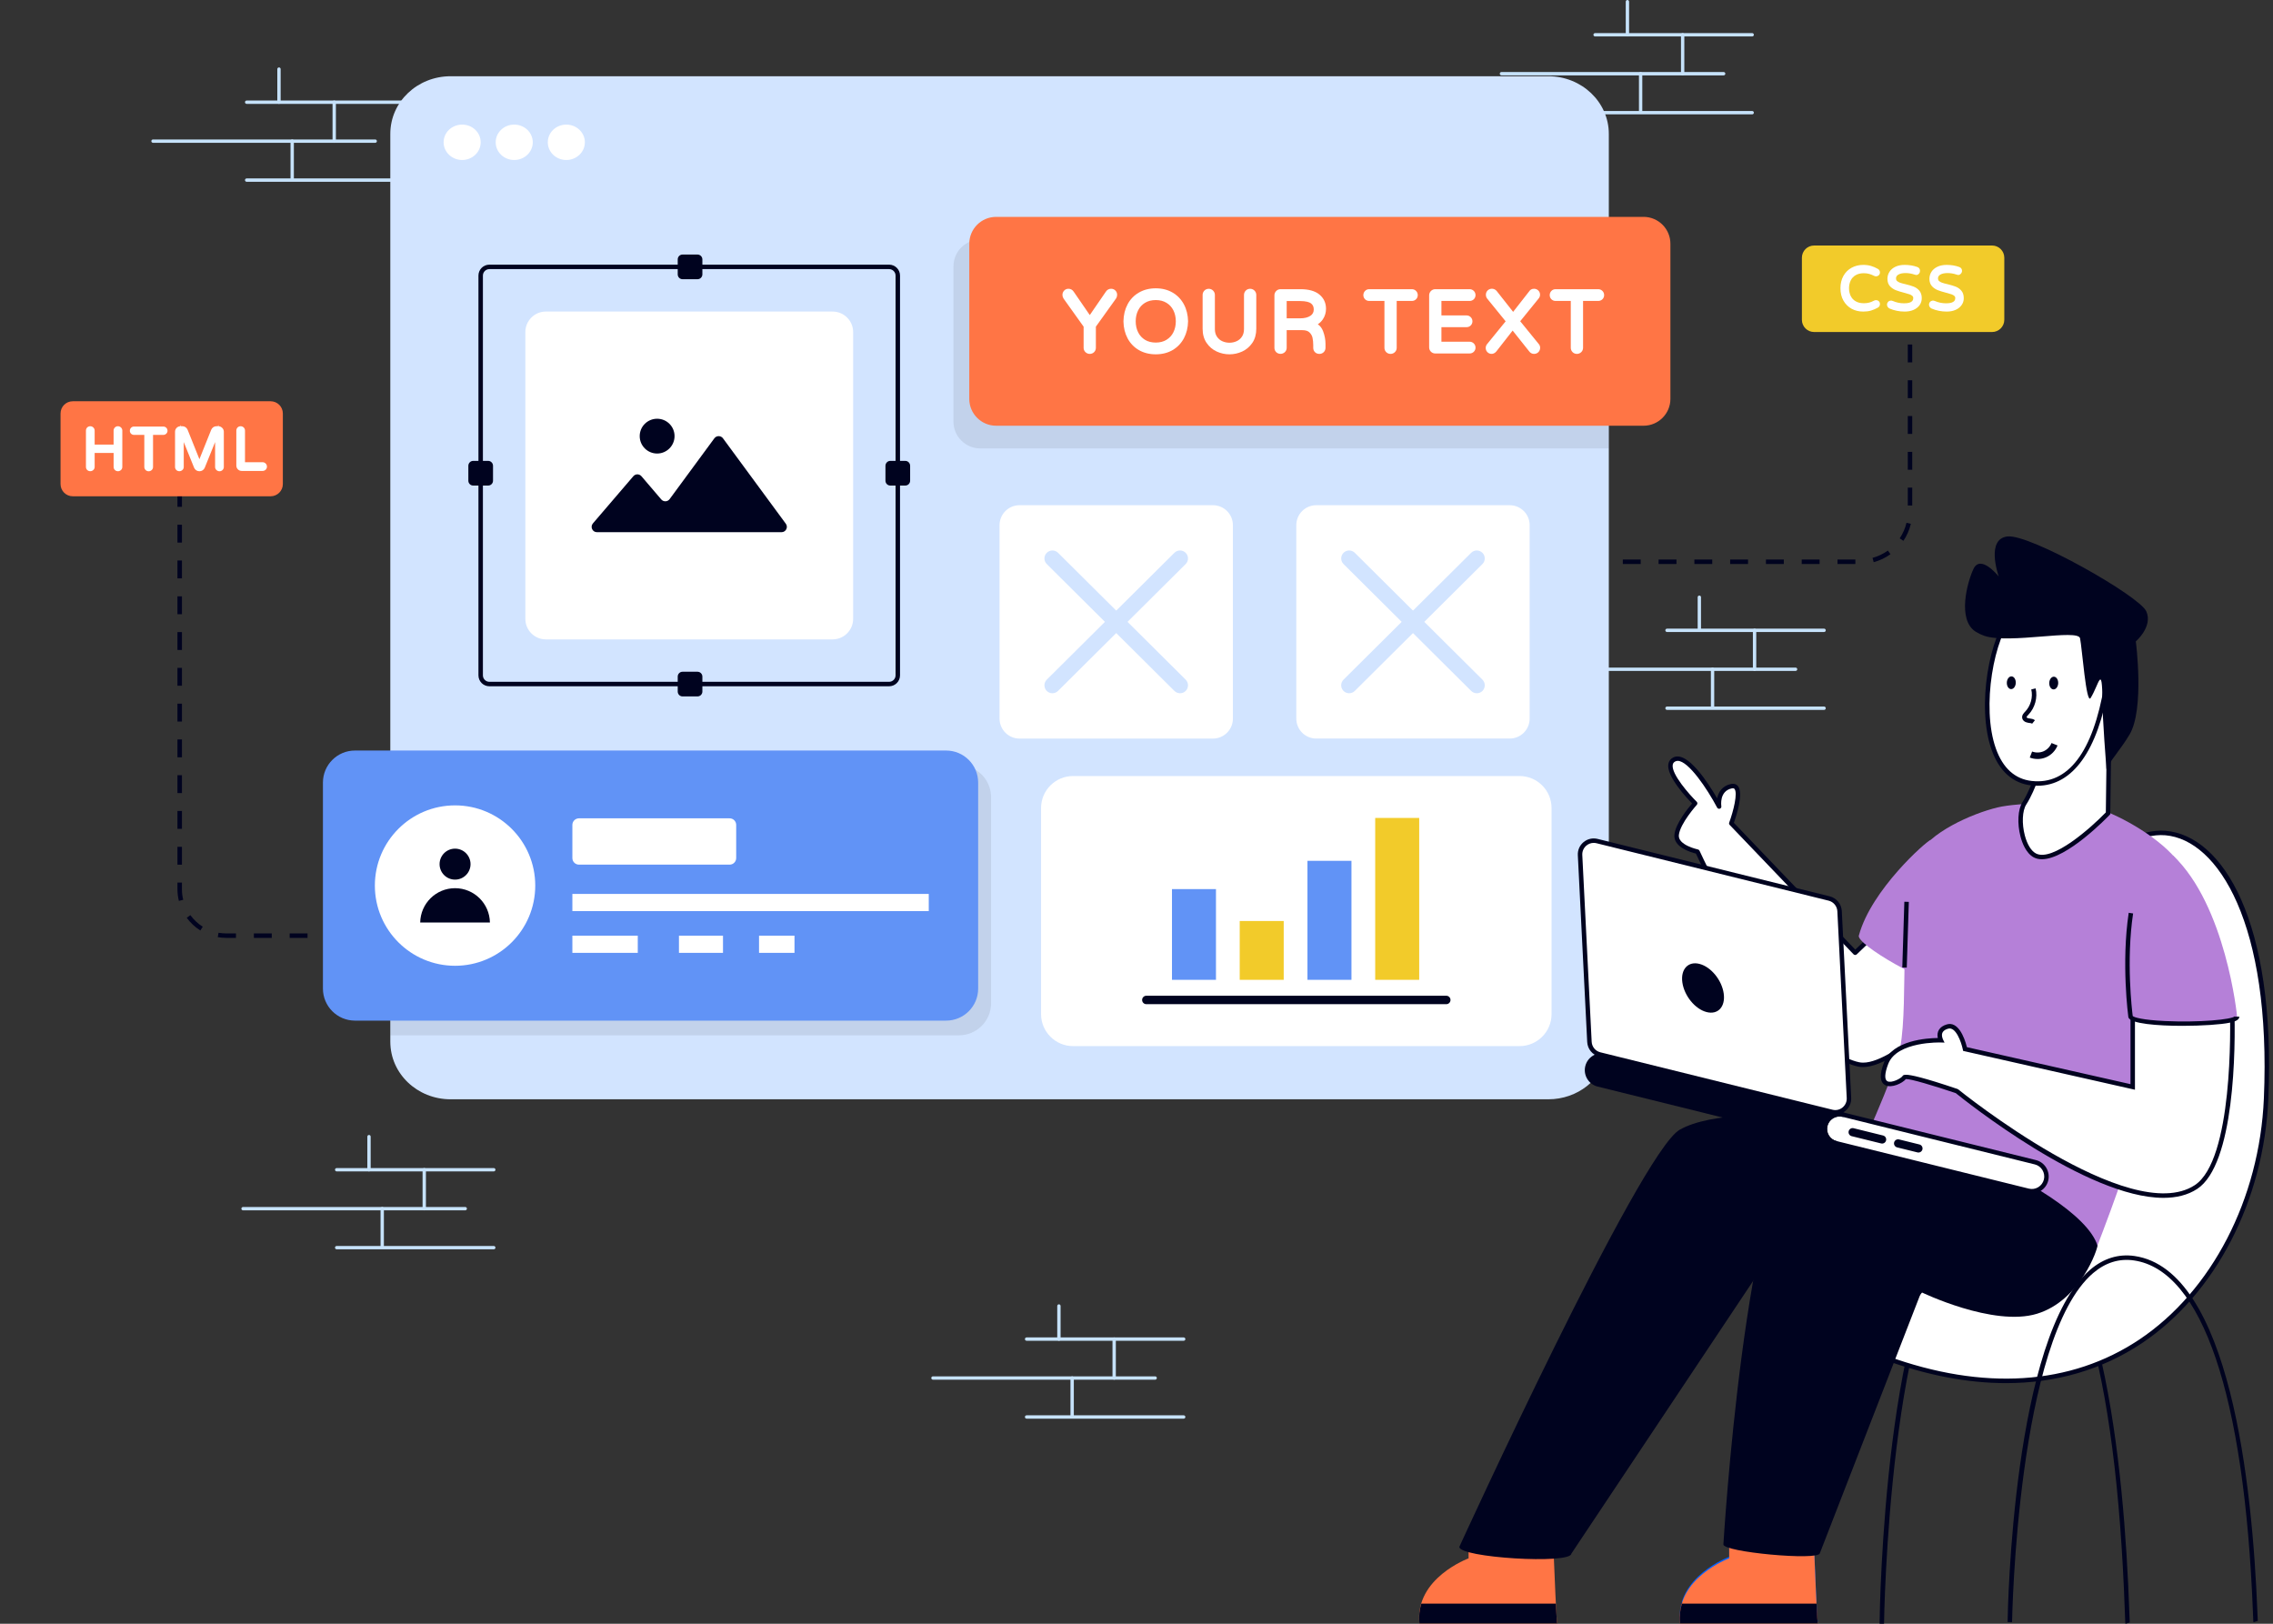 <svg width="112" height="80" viewBox="0 0 112 80" fill="none" xmlns="http://www.w3.org/2000/svg">
<rect x="0" y="0" width="112" height="80" fill="#333333" stroke="none"/>
<g clip-path="url(#clip0_2439_6258)">
<path d="M19.894 5.118H12.154C12.108 5.118 12.071 5.081 12.071 5.036C12.071 4.99 12.108 4.953 12.154 4.953H19.894C19.94 4.953 19.977 4.99 19.977 5.036C19.977 5.081 19.94 5.118 19.894 5.118Z" fill="#C6E2FA"/>
<path d="M19.894 8.956H12.154C12.108 8.956 12.071 8.919 12.071 8.874C12.071 8.828 12.108 8.791 12.154 8.791H19.894C19.94 8.791 19.977 8.828 19.977 8.874C19.977 8.919 19.94 8.956 19.894 8.956Z" fill="#C6E2FA"/>
<path d="M18.488 7.036H7.539C7.494 7.036 7.457 6.999 7.457 6.954C7.457 6.908 7.494 6.871 7.539 6.871H18.488C18.534 6.871 18.571 6.908 18.571 6.954C18.571 6.999 18.534 7.036 18.488 7.036Z" fill="#C6E2FA"/>
<path d="M13.747 5.118C13.701 5.118 13.664 5.081 13.664 5.036V3.405C13.664 3.359 13.701 3.322 13.747 3.322C13.792 3.322 13.829 3.359 13.829 3.405V5.036C13.829 5.081 13.792 5.118 13.747 5.118Z" fill="#C6E2FA"/>
<path d="M16.468 7.037C16.422 7.037 16.386 7 16.386 6.954V5.036C16.386 4.99 16.422 4.953 16.468 4.953C16.514 4.953 16.551 4.99 16.551 5.036V6.954C16.551 7 16.514 7.037 16.468 7.037Z" fill="#C6E2FA"/>
<path d="M14.398 8.891C14.352 8.891 14.315 8.854 14.315 8.808V6.954C14.315 6.908 14.352 6.871 14.398 6.871C14.444 6.871 14.48 6.908 14.48 6.954V8.808C14.48 8.854 14.444 8.891 14.398 8.891Z" fill="#C6E2FA"/>
<path d="M86.337 1.796H78.597C78.551 1.796 78.514 1.759 78.514 1.714C78.514 1.668 78.551 1.631 78.597 1.631H86.337C86.383 1.631 86.42 1.668 86.42 1.714C86.42 1.759 86.383 1.796 86.337 1.796Z" fill="#C6E2FA"/>
<path d="M86.337 5.634H78.597C78.551 5.634 78.514 5.597 78.514 5.551C78.514 5.506 78.551 5.469 78.597 5.469H86.337C86.383 5.469 86.42 5.506 86.42 5.551C86.42 5.597 86.383 5.634 86.337 5.634Z" fill="#C6E2FA"/>
<path d="M84.931 3.714H73.982C73.937 3.714 73.9 3.677 73.9 3.631C73.9 3.586 73.937 3.549 73.982 3.549H84.931C84.977 3.549 85.014 3.586 85.014 3.631C85.014 3.677 84.977 3.714 84.931 3.714Z" fill="#C6E2FA"/>
<path d="M80.19 1.796C80.144 1.796 80.107 1.759 80.107 1.714V0.083C80.107 0.037 80.144 0 80.19 0C80.235 0 80.272 0.037 80.272 0.083V1.714C80.272 1.759 80.235 1.796 80.19 1.796Z" fill="#C6E2FA"/>
<path d="M82.911 3.715C82.866 3.715 82.829 3.678 82.829 3.632V1.714C82.829 1.668 82.866 1.631 82.911 1.631C82.957 1.631 82.994 1.668 82.994 1.714V3.632C82.994 3.678 82.957 3.715 82.911 3.715Z" fill="#C6E2FA"/>
<path d="M80.841 5.569C80.795 5.569 80.758 5.532 80.758 5.486V3.631C80.758 3.586 80.795 3.549 80.841 3.549C80.886 3.549 80.923 3.586 80.923 3.631V5.486C80.923 5.532 80.886 5.569 80.841 5.569Z" fill="#C6E2FA"/>
<path d="M89.881 31.138H82.141C82.095 31.138 82.058 31.101 82.058 31.055C82.058 31.01 82.095 30.973 82.141 30.973H89.881C89.927 30.973 89.963 31.01 89.963 31.055C89.963 31.101 89.927 31.138 89.881 31.138Z" fill="#C6E2FA"/>
<path d="M89.881 34.976H82.141C82.095 34.976 82.058 34.939 82.058 34.893C82.058 34.847 82.095 34.81 82.141 34.81H89.881C89.927 34.81 89.963 34.847 89.963 34.893C89.963 34.939 89.927 34.976 89.881 34.976Z" fill="#C6E2FA"/>
<path d="M88.475 33.056H77.526C77.481 33.056 77.444 33.019 77.444 32.973C77.444 32.928 77.481 32.891 77.526 32.891H88.475C88.521 32.891 88.558 32.928 88.558 32.973C88.558 33.019 88.521 33.056 88.475 33.056Z" fill="#C6E2FA"/>
<path d="M83.733 31.138C83.688 31.138 83.651 31.101 83.651 31.055V29.424C83.651 29.379 83.688 29.342 83.733 29.342C83.779 29.342 83.816 29.379 83.816 29.424V31.055C83.816 31.101 83.779 31.138 83.733 31.138Z" fill="#C6E2FA"/>
<path d="M86.455 33.057C86.409 33.057 86.372 33.02 86.372 32.974V31.055C86.372 31.01 86.409 30.973 86.455 30.973C86.501 30.973 86.538 31.01 86.538 31.055V32.974C86.538 33.02 86.501 33.057 86.455 33.057Z" fill="#C6E2FA"/>
<path d="M84.384 34.91C84.339 34.91 84.302 34.873 84.302 34.828V32.973C84.302 32.928 84.339 32.891 84.384 32.891C84.43 32.891 84.467 32.928 84.467 32.973V34.828C84.467 34.873 84.43 34.91 84.384 34.91Z" fill="#C6E2FA"/>
<path d="M91.422 27.788H90.541V27.567H91.422V27.788ZM89.659 27.788H88.778V27.567H89.659V27.788ZM87.896 27.788H87.015V27.567H87.896V27.788ZM86.133 27.788H85.252V27.567H86.133V27.788ZM84.37 27.788H83.489V27.567H84.37V27.788ZM82.607 27.788H81.726V27.567H82.607V27.788ZM80.844 27.788H79.963V27.567H80.844V27.788ZM79.081 27.788H78.2V27.567H79.081V27.788ZM92.325 27.698L92.267 27.486C92.539 27.412 92.793 27.291 93.023 27.126L93.152 27.305C92.9 27.485 92.622 27.618 92.325 27.698H92.325ZM93.789 26.647L93.606 26.524C93.763 26.29 93.876 26.032 93.941 25.757L94.156 25.808C94.085 26.108 93.961 26.39 93.789 26.647V26.647ZM94.224 24.906H94.004V24.025H94.224V24.906ZM94.224 23.143H94.004V22.262H94.224V23.143ZM94.224 21.38H94.004V20.498H94.224V21.38ZM94.224 19.617H94.004V18.735H94.224V19.617ZM94.224 17.854H94.004V16.973H94.224V17.854ZM94.224 16.091H94.004V15.35H94.224V16.091Z" fill="#00031F"/>
<path d="M16.917 46.209H16.036V45.988H16.917V46.209ZM15.154 46.209H14.273V45.988H15.154V46.209ZM13.391 46.209H12.51V45.988H13.391V46.209ZM11.628 46.209H11.145C11.005 46.209 10.866 46.196 10.73 46.172L10.768 45.956C10.891 45.977 11.018 45.988 11.145 45.988H11.628V46.209ZM9.872 45.844C9.61 45.679 9.384 45.469 9.202 45.218L9.38 45.088C9.546 45.316 9.751 45.508 9.99 45.657L9.872 45.844V45.844ZM8.814 44.385C8.767 44.197 8.744 44.003 8.744 43.807V43.483H8.964V43.808C8.964 43.985 8.985 44.161 9.028 44.333L8.814 44.386V44.385ZM8.965 42.602H8.744V41.72H8.965V42.602ZM8.965 40.838H8.744V39.957H8.965V40.838ZM8.965 39.075H8.744V38.194H8.965V39.075ZM8.965 37.312H8.744V36.431H8.965V37.312ZM8.965 35.55H8.744V34.668H8.965V35.55ZM8.965 33.786H8.744V32.905H8.965V33.786ZM8.965 32.023H8.744V31.142H8.965V32.023ZM8.965 30.26H8.744V29.379H8.965V30.26ZM8.965 28.497H8.744V27.616H8.965V28.497ZM8.965 26.734H8.744V25.853H8.965V26.734ZM8.965 24.971H8.744V24.09H8.965V24.971Z" fill="#00031F"/>
<path d="M79.273 6.597V51.322C79.273 51.512 79.249 51.697 79.214 51.881C78.941 53.186 77.74 54.161 76.292 54.161H22.205C20.559 54.161 19.232 52.896 19.232 51.322V6.597C19.232 5.011 20.57 3.756 22.205 3.756H76.291C77.94 3.756 79.273 5.03 79.273 6.597H79.273Z" fill="#D2E4FF"/>
<g opacity="0.08">
<path d="M48.834 39.277V49.43C48.834 50.301 48.127 51.008 47.256 51.008H19.232V37.701H47.256C48.127 37.701 48.834 38.408 48.834 39.277Z" fill="black"/>
</g>
<path d="M23.685 7.01C23.685 7.493 23.274 7.883 22.773 7.883C22.272 7.883 21.858 7.493 21.858 7.01C21.858 6.526 22.267 6.139 22.773 6.139C23.28 6.139 23.685 6.529 23.685 7.01Z" fill="white"/>
<path d="M28.819 7.01C28.819 7.493 28.408 7.883 27.904 7.883C27.401 7.883 26.992 7.493 26.992 7.01C26.992 6.526 27.401 6.139 27.904 6.139C28.408 6.139 28.819 6.529 28.819 7.01Z" fill="white"/>
<path d="M26.252 7.01C26.252 7.493 25.841 7.883 25.337 7.883C24.833 7.883 24.425 7.493 24.425 7.01C24.425 6.526 24.834 6.139 25.337 6.139C25.841 6.139 26.252 6.529 26.252 7.01Z" fill="white"/>
<path d="M43.81 33.812H24.113C23.816 33.812 23.575 33.571 23.575 33.274V13.577C23.575 13.28 23.816 13.039 24.113 13.039H43.81C44.107 13.039 44.348 13.28 44.348 13.577V33.274C44.348 33.571 44.107 33.812 43.81 33.812ZM24.113 13.259C23.938 13.259 23.795 13.402 23.795 13.577V33.274C23.795 33.449 23.938 33.592 24.113 33.592H43.81C43.986 33.592 44.128 33.449 44.128 33.274V13.577C44.128 13.402 43.986 13.259 43.81 13.259H24.113Z" fill="#00031F"/>
<path d="M42.038 16.362V30.489C42.038 31.048 41.584 31.502 41.026 31.502H26.896C26.339 31.502 25.886 31.049 25.886 30.489V16.362C25.886 15.803 26.339 15.35 26.896 15.35H41.026C41.584 15.35 42.038 15.803 42.038 16.362Z" fill="white"/>
<path d="M34.609 12.78V13.518C34.609 13.65 34.5 13.757 34.368 13.757H33.633C33.501 13.757 33.394 13.65 33.394 13.518V12.78C33.394 12.648 33.501 12.541 33.633 12.541H34.368C34.5 12.541 34.609 12.648 34.609 12.78Z" fill="#00031F"/>
<path d="M34.609 33.335V34.072C34.609 34.205 34.5 34.312 34.368 34.312H33.633C33.501 34.312 33.394 34.205 33.394 34.072V33.335C33.394 33.203 33.501 33.096 33.633 33.096H34.368C34.5 33.096 34.609 33.203 34.609 33.335Z" fill="#00031F"/>
<path d="M23.317 22.707H24.054C24.186 22.707 24.293 22.817 24.293 22.949V23.684C24.293 23.816 24.186 23.923 24.054 23.923H23.317C23.184 23.923 23.077 23.816 23.077 23.684V22.949C23.077 22.817 23.184 22.707 23.317 22.707Z" fill="#00031F"/>
<path d="M43.869 22.707H44.606C44.739 22.707 44.846 22.817 44.846 22.949V23.684C44.846 23.816 44.739 23.923 44.606 23.923H43.869C43.737 23.923 43.63 23.816 43.63 23.684V22.949C43.63 22.817 43.737 22.707 43.869 22.707Z" fill="#00031F"/>
<path d="M31.521 21.487C31.521 21.014 31.904 20.631 32.38 20.631C32.855 20.631 33.238 21.014 33.238 21.487C33.238 21.96 32.852 22.345 32.38 22.345C31.907 22.345 31.521 21.962 31.521 21.487Z" fill="#00031F"/>
<path d="M38.511 26.22H29.413C29.191 26.22 29.07 25.958 29.215 25.788L31.207 23.463C31.313 23.34 31.5 23.34 31.606 23.463L32.584 24.607C32.693 24.734 32.895 24.728 32.995 24.591L35.2 21.594C35.305 21.453 35.518 21.453 35.623 21.594L38.721 25.804C38.848 25.976 38.723 26.22 38.51 26.22H38.511Z" fill="#00031F"/>
<g opacity="0.08">
<path d="M79.273 11.803V22.093H48.303C47.572 22.093 46.98 21.501 46.98 20.77V13.126C46.98 12.395 47.572 11.803 48.303 11.803H79.273V11.803Z" fill="black"/>
</g>
<path d="M80.984 10.685H49.084C48.353 10.685 47.76 11.278 47.76 12.01V19.651C47.76 20.382 48.353 20.975 49.084 20.975H80.984C81.715 20.975 82.308 20.382 82.308 19.651V12.01C82.308 11.278 81.715 10.685 80.984 10.685Z" fill="#FF7545"/>
<path d="M54.749 14.227C54.641 14.227 54.551 14.277 54.49 14.371L53.698 15.523L52.908 14.374C52.845 14.277 52.755 14.227 52.647 14.227C52.563 14.227 52.489 14.259 52.433 14.319C52.379 14.377 52.351 14.45 52.351 14.531C52.351 14.591 52.368 14.649 52.405 14.709L53.394 16.094V17.136C53.394 17.219 53.425 17.293 53.485 17.35C53.543 17.406 53.616 17.436 53.698 17.436C53.78 17.436 53.854 17.406 53.911 17.349C53.968 17.292 53.998 17.218 53.998 17.136V16.094L54.995 14.702C55.028 14.648 55.045 14.591 55.045 14.537C55.049 14.453 55.021 14.377 54.963 14.317C54.906 14.258 54.832 14.227 54.749 14.227L54.749 14.227Z" fill="white"/>
<path d="M57.779 14.415C57.542 14.276 57.263 14.205 56.949 14.205C56.636 14.205 56.356 14.276 56.117 14.415C55.877 14.554 55.69 14.749 55.56 14.994C55.431 15.237 55.363 15.517 55.357 15.833C55.363 16.145 55.431 16.425 55.56 16.668C55.69 16.913 55.877 17.108 56.117 17.248C56.355 17.386 56.635 17.457 56.949 17.457C57.263 17.457 57.542 17.386 57.779 17.248C58.017 17.108 58.204 16.913 58.336 16.666C58.466 16.422 58.535 16.142 58.541 15.829C58.535 15.52 58.466 15.24 58.336 14.996C58.204 14.75 58.017 14.554 57.779 14.415L57.779 14.415ZM57.479 16.742C57.331 16.832 57.153 16.878 56.949 16.878C56.745 16.878 56.564 16.832 56.418 16.742C56.272 16.652 56.158 16.528 56.081 16.373C56.001 16.215 55.961 16.032 55.961 15.831C55.961 15.63 56.001 15.447 56.081 15.289C56.158 15.134 56.271 15.01 56.418 14.92C56.564 14.83 56.743 14.784 56.949 14.784C57.155 14.784 57.331 14.83 57.478 14.92C57.626 15.01 57.74 15.134 57.817 15.289C57.896 15.447 57.937 15.629 57.937 15.831C57.937 16.032 57.896 16.215 57.817 16.372C57.74 16.527 57.626 16.652 57.478 16.741L57.479 16.742Z" fill="white"/>
<path d="M61.383 14.318C61.327 14.376 61.297 14.45 61.297 14.531V16.212C61.297 16.358 61.264 16.482 61.199 16.582C61.133 16.683 61.047 16.758 60.939 16.808C60.716 16.912 60.444 16.912 60.221 16.808C60.112 16.758 60.027 16.683 59.961 16.582C59.895 16.483 59.862 16.358 59.862 16.212V14.531C59.862 14.449 59.831 14.375 59.773 14.316C59.656 14.199 59.457 14.2 59.344 14.318C59.288 14.376 59.258 14.45 59.258 14.531V16.199C59.258 16.471 59.324 16.706 59.455 16.896C59.584 17.086 59.752 17.228 59.956 17.321C60.155 17.411 60.365 17.457 60.58 17.457C60.795 17.457 61.005 17.411 61.204 17.321C61.407 17.228 61.576 17.085 61.706 16.896C61.836 16.706 61.902 16.471 61.902 16.199V14.531C61.902 14.449 61.871 14.375 61.813 14.316C61.695 14.198 61.496 14.2 61.383 14.318H61.383Z" fill="white"/>
<path d="M65.178 15.739C65.284 15.582 65.338 15.406 65.338 15.215C65.338 14.926 65.228 14.689 65.011 14.51C64.8 14.336 64.487 14.248 64.08 14.248H63.096C63.013 14.248 62.938 14.28 62.882 14.339C62.825 14.397 62.796 14.471 62.796 14.552V17.136C62.796 17.218 62.826 17.292 62.883 17.349C62.996 17.462 63.192 17.462 63.309 17.35C63.369 17.293 63.4 17.219 63.4 17.136V16.266H64.164C64.327 16.266 64.448 16.303 64.522 16.376C64.603 16.456 64.652 16.543 64.673 16.641C64.697 16.753 64.709 16.877 64.709 17.009V17.136C64.709 17.221 64.738 17.295 64.794 17.351C64.849 17.407 64.925 17.436 65.013 17.436C65.095 17.436 65.168 17.406 65.226 17.349C65.283 17.292 65.313 17.218 65.313 17.136V16.942C65.313 16.738 65.273 16.528 65.194 16.318C65.138 16.17 65.051 16.056 64.934 15.976C65.032 15.912 65.114 15.833 65.178 15.739V15.739ZM64.734 15.245C64.734 15.383 64.682 15.483 64.569 15.559C64.446 15.642 64.273 15.684 64.054 15.684H63.4V14.831H64.033C64.37 14.831 64.525 14.893 64.595 14.945C64.689 15.014 64.734 15.112 64.734 15.245V15.245Z" fill="white"/>
<path d="M69.568 14.248H67.466C67.386 14.248 67.314 14.278 67.26 14.335C67.207 14.39 67.178 14.461 67.178 14.54C67.178 14.618 67.207 14.69 67.261 14.745C67.316 14.799 67.387 14.827 67.466 14.827H68.217V17.136C68.217 17.219 68.247 17.292 68.304 17.349C68.361 17.406 68.435 17.436 68.517 17.436C68.599 17.436 68.672 17.407 68.73 17.351C68.79 17.294 68.821 17.22 68.821 17.136V14.827H69.568C69.647 14.827 69.718 14.799 69.773 14.746C69.829 14.691 69.859 14.62 69.859 14.54C69.859 14.459 69.83 14.389 69.774 14.333C69.718 14.277 69.647 14.248 69.568 14.248L69.568 14.248Z" fill="white"/>
<path d="M72.414 14.827C72.493 14.827 72.563 14.799 72.619 14.746C72.675 14.691 72.705 14.62 72.705 14.54C72.705 14.46 72.676 14.389 72.62 14.333C72.564 14.277 72.493 14.248 72.414 14.248H70.721C70.637 14.248 70.563 14.28 70.506 14.339C70.45 14.397 70.42 14.471 70.42 14.552V17.115C70.42 17.197 70.451 17.271 70.508 17.328C70.565 17.385 70.638 17.415 70.721 17.415H72.414C72.492 17.415 72.563 17.387 72.618 17.334C72.675 17.279 72.705 17.208 72.705 17.128C72.705 17.047 72.676 16.977 72.62 16.921C72.564 16.866 72.493 16.836 72.414 16.836H71.025V16.119H72.261C72.34 16.119 72.411 16.091 72.466 16.038C72.523 15.983 72.553 15.912 72.553 15.832C72.553 15.751 72.524 15.681 72.468 15.625C72.412 15.569 72.341 15.54 72.261 15.54H71.025V14.827H72.413H72.414Z" fill="white"/>
<path d="M74.907 15.827L75.83 14.688C75.866 14.638 75.884 14.581 75.884 14.518C75.884 14.438 75.854 14.366 75.796 14.31C75.739 14.255 75.667 14.227 75.589 14.227C75.464 14.227 75.395 14.289 75.363 14.336L74.558 15.365L73.755 14.346C73.728 14.31 73.693 14.281 73.65 14.259C73.533 14.2 73.389 14.223 73.301 14.311C73.245 14.367 73.216 14.44 73.216 14.522C73.216 14.591 73.236 14.653 73.278 14.71L74.189 15.831L73.267 16.964C73.228 17.017 73.207 17.079 73.207 17.148C73.207 17.225 73.237 17.295 73.292 17.351C73.348 17.406 73.418 17.435 73.495 17.435C73.556 17.435 73.647 17.415 73.729 17.317L74.534 16.287L75.348 17.31C75.408 17.392 75.491 17.436 75.589 17.436C75.675 17.436 75.749 17.405 75.805 17.347C75.86 17.29 75.889 17.217 75.889 17.136C75.889 17.064 75.866 17 75.826 16.956L74.907 15.827Z" fill="white"/>
<path d="M78.957 14.333C78.901 14.277 78.83 14.248 78.751 14.248H76.648C76.568 14.248 76.497 14.278 76.442 14.335C76.389 14.39 76.361 14.461 76.361 14.54C76.361 14.618 76.389 14.69 76.444 14.744C76.498 14.798 76.569 14.827 76.648 14.827H77.399V17.136C77.399 17.218 77.43 17.292 77.487 17.349C77.544 17.406 77.617 17.436 77.7 17.436C77.782 17.436 77.855 17.406 77.913 17.35C77.972 17.294 78.004 17.219 78.004 17.136V14.827H78.751C78.829 14.827 78.9 14.799 78.956 14.746C79.012 14.691 79.042 14.62 79.042 14.54C79.042 14.459 79.013 14.388 78.957 14.332L78.957 14.333Z" fill="white"/>
<path d="M50.236 24.891H59.766C60.309 24.891 60.75 25.331 60.75 25.874V35.405C60.75 35.948 60.309 36.389 59.766 36.389H50.236C49.693 36.389 49.252 35.948 49.252 35.405V25.874C49.252 25.331 49.693 24.891 50.236 24.891Z" fill="white"/>
<path d="M74.388 24.891H64.858C64.315 24.891 63.874 25.331 63.874 25.874V35.404C63.874 35.948 64.315 36.388 64.858 36.388H74.388C74.932 36.388 75.372 35.948 75.372 35.404V25.874C75.372 25.331 74.932 24.891 74.388 24.891Z" fill="white"/>
<path d="M58.423 27.79L52.133 34.041C51.981 34.193 51.732 34.194 51.579 34.042C51.425 33.888 51.426 33.639 51.579 33.486L57.868 27.235C58.021 27.083 58.269 27.083 58.423 27.237C58.575 27.389 58.577 27.637 58.423 27.79V27.79Z" fill="#D2E4FF"/>
<path d="M51.579 27.79L57.868 34.041C58.021 34.193 58.27 34.194 58.423 34.042C58.577 33.888 58.576 33.639 58.423 33.486L52.134 27.235C51.981 27.083 51.733 27.083 51.579 27.237C51.425 27.39 51.425 27.637 51.579 27.79V27.79Z" fill="#D2E4FF"/>
<path d="M73.045 27.79L66.756 34.041C66.603 34.193 66.354 34.194 66.201 34.042C66.047 33.888 66.048 33.639 66.201 33.486L72.491 27.235C72.643 27.083 72.891 27.083 73.045 27.237C73.198 27.389 73.199 27.637 73.045 27.79V27.79Z" fill="#D2E4FF"/>
<path d="M66.201 27.79L72.491 34.041C72.644 34.193 72.893 34.194 73.046 34.042C73.199 33.888 73.198 33.639 73.046 33.486L66.756 27.235C66.603 27.083 66.355 27.083 66.201 27.237C66.049 27.389 66.048 27.637 66.201 27.79V27.79Z" fill="#D2E4FF"/>
<path d="M46.619 36.978H17.491C16.619 36.978 15.912 37.685 15.912 38.557V48.706C15.912 49.578 16.619 50.285 17.491 50.285H46.619C47.491 50.285 48.198 49.578 48.198 48.706V38.557C48.198 37.685 47.491 36.978 46.619 36.978Z" fill="#6193F6"/>
<path d="M74.873 38.234H52.876C52.004 38.234 51.297 38.941 51.297 39.813V49.962C51.297 50.834 52.004 51.541 52.876 51.541H74.873C75.745 51.541 76.452 50.834 76.452 49.962V39.813C76.452 38.941 75.745 38.234 74.873 38.234Z" fill="white"/>
<path d="M26.374 43.631C26.374 45.813 24.604 47.583 22.423 47.583C20.241 47.583 18.471 45.813 18.471 43.631C18.471 41.45 20.241 39.68 22.423 39.68C24.604 39.68 26.374 41.45 26.374 43.631Z" fill="white"/>
<path d="M22.422 43.338C22.844 43.338 23.185 42.997 23.185 42.575C23.185 42.154 22.844 41.812 22.422 41.812C22.001 41.812 21.66 42.154 21.66 42.575C21.66 42.997 22.001 43.338 22.422 43.338Z" fill="#00031F"/>
<path d="M24.14 45.452C24.125 44.515 23.363 43.76 22.422 43.76C21.482 43.76 20.72 44.515 20.705 45.452H24.14Z" fill="#00031F"/>
<path d="M36.275 40.642V42.277C36.275 42.455 36.13 42.6 35.951 42.6H28.529C28.349 42.6 28.203 42.455 28.203 42.277V40.642C28.203 40.464 28.349 40.318 28.529 40.318H35.951C36.13 40.318 36.275 40.464 36.275 40.642Z" fill="white"/>
<path d="M45.764 44.043H28.203V44.889H45.764V44.043Z" fill="white"/>
<path d="M31.426 46.1H28.203V46.946H31.426V46.1Z" fill="white"/>
<path d="M35.625 46.1H33.455V46.946H35.625V46.1Z" fill="white"/>
<path d="M39.148 46.1H37.401V46.946H39.148V46.1Z" fill="white"/>
<path d="M56.277 49.267C56.277 49.382 56.37 49.475 56.485 49.475H71.264C71.379 49.475 71.472 49.382 71.472 49.267C71.472 49.152 71.379 49.059 71.264 49.059H56.485C56.37 49.059 56.277 49.152 56.277 49.267Z" fill="#00031F"/>
<path d="M59.916 43.805H57.748V48.275H59.916V43.805Z" fill="#6193F6"/>
<path d="M63.254 45.377H61.086V48.275H63.254V45.377Z" fill="#F2CB2A"/>
<path d="M66.592 42.412H64.424V48.275H66.592V42.412Z" fill="#6193F6"/>
<path d="M69.93 40.299H67.762V48.275H69.93V40.299Z" fill="#F2CB2A"/>
<path d="M104.732 80.001C104.72 79.97 104.718 79.95 104.701 79.451C104.28 67.317 102.194 60.329 98.826 59.776C98.175 59.669 97.564 59.851 97.007 60.318C93.082 63.609 92.835 79.836 92.834 79.999L92.613 79.996C92.622 79.325 92.863 63.504 96.866 60.148C97.474 59.639 98.145 59.441 98.862 59.558C103.561 60.331 104.675 72.349 104.921 79.443C104.93 79.702 104.938 79.907 104.942 79.939L104.732 80.001Z" fill="#00031F"/>
<path d="M85.205 76.703V75.965H89.376C89.43 77.306 89.539 79.905 89.571 79.905H82.782C82.551 77.674 85.205 76.703 85.205 76.703H85.205Z" fill="#0461FD"/>
<path d="M82.876 78.934C82.788 79.227 82.745 79.548 82.782 79.904H89.571C89.558 79.904 89.534 79.502 89.506 78.934H82.876Z" fill="#00031F"/>
<path d="M72.363 76.779V76.041H76.534C76.588 77.382 76.697 79.981 76.729 79.981H69.94C69.709 77.75 72.363 76.779 72.363 76.779H72.363Z" fill="#FF7545"/>
<path d="M70.033 79.01C69.945 79.303 69.903 79.624 69.94 79.98H76.729C76.716 79.98 76.692 79.578 76.663 79.01H70.033Z" fill="#00031F"/>
<path d="M83.526 39.581C83.526 39.581 82.684 40.513 82.615 41.129C82.546 41.742 83.641 41.96 83.641 41.96C83.641 41.96 88.097 51.727 91.588 52.445C93.319 52.8 97.454 48.328 97.454 48.328L92.194 46.196L91.411 46.942L85.308 40.567C85.308 40.567 86.042 38.577 85.308 38.737C84.573 38.897 84.709 39.739 84.709 39.739C84.709 39.739 83.275 37.03 82.501 37.417C81.728 37.803 83.526 39.581 83.526 39.581L83.526 39.581Z" fill="white"/>
<path d="M91.791 52.573C91.712 52.573 91.638 52.567 91.566 52.552C88.153 51.85 83.951 42.894 83.565 42.054C83.327 41.997 82.436 41.741 82.506 41.115C82.567 40.572 83.169 39.827 83.376 39.585C83.078 39.279 82.111 38.236 82.205 37.647C82.229 37.5 82.314 37.386 82.453 37.317C83.142 36.974 84.172 38.576 84.611 39.334C84.67 39.037 84.852 38.723 85.285 38.628C85.468 38.588 85.574 38.658 85.631 38.724C85.927 39.064 85.561 40.185 85.436 40.539L91.416 46.786L92.119 46.116C92.151 46.086 92.196 46.077 92.237 46.093L97.496 48.225C97.529 48.238 97.554 48.267 97.562 48.303C97.57 48.338 97.56 48.375 97.535 48.402C97.372 48.579 93.656 52.574 91.791 52.574L91.791 52.573ZM82.668 37.487C82.627 37.487 82.588 37.496 82.551 37.514C82.475 37.552 82.435 37.605 82.422 37.681C82.349 38.143 83.25 39.152 83.604 39.502C83.646 39.543 83.648 39.61 83.608 39.654C83.6 39.663 82.789 40.567 82.724 41.14C82.668 41.638 83.653 41.849 83.663 41.851C83.698 41.858 83.727 41.881 83.742 41.913C83.786 42.01 88.214 51.638 91.61 52.336C91.672 52.349 91.737 52.355 91.805 52.355C93.39 52.355 96.626 49.038 97.263 48.368L92.219 46.324L91.488 47.021C91.444 47.063 91.374 47.061 91.332 47.017L85.228 40.642C85.199 40.611 85.19 40.567 85.205 40.528C85.415 39.957 85.635 39.064 85.464 38.868C85.452 38.855 85.425 38.823 85.331 38.843C84.709 38.979 84.813 39.691 84.818 39.721C84.826 39.775 84.795 39.826 84.744 39.843C84.692 39.86 84.637 39.837 84.611 39.79C84.116 38.853 83.193 37.487 82.668 37.487H82.668Z" fill="#00031F"/>
<path d="M95.13 41.383C94.912 41.449 92.21 43.836 91.599 46.075C91.36 46.498 95.254 48.697 95.492 48.274L96.825 45.374L95.13 41.383L95.13 41.383Z" fill="#B580D8"/>
<path d="M92.894 66.895C104.827 71.257 111.307 62.319 111.66 54.131C112.017 45.888 109.624 41.291 106.707 41.044C104.121 40.828 101.94 44.508 101.551 46.429C101.163 48.352 98.386 59.295 94.797 60.881C91.205 62.468 92.894 66.895 92.894 66.895L92.894 66.895Z" fill="white"/>
<path d="M98.846 68.145C96.96 68.145 94.951 67.763 92.856 66.997L92.808 66.98L92.791 66.933C92.773 66.888 91.107 62.39 94.752 60.779C98.169 59.269 100.94 48.893 101.443 46.406C101.842 44.432 104.06 40.709 106.716 40.934C109.506 41.169 112.15 45.343 111.77 54.135C111.554 59.142 109.164 63.758 105.533 66.182C103.575 67.488 101.317 68.145 98.846 68.145L98.846 68.145ZM92.98 66.807C97.734 68.533 102.032 68.254 105.411 65.999C108.984 63.613 111.337 59.064 111.55 54.126C111.922 45.526 109.295 41.373 106.698 41.153C104.175 40.943 102.045 44.541 101.66 46.45C101.152 48.959 98.345 59.433 94.842 60.981C91.542 62.439 92.802 66.312 92.98 66.807H92.98Z" fill="#00031F"/>
<path d="M95.892 55.81C95.892 55.81 85.833 53.925 82.769 55.659C80.801 56.773 71.908 76.21 71.908 76.21C71.874 76.744 77.393 77.081 77.426 76.548L87.015 62.164L94.144 64.361L98.174 59.483L95.892 55.81Z" fill="#00031F"/>
<path d="M103.34 39.83C104.496 40.177 106.55 41.353 107.377 42.519C109.199 46.938 103.065 62.088 103.065 62.088L91.411 57.202C91.411 57.202 93.362 53.076 93.634 51.592C94.06 49.271 93.519 44.27 94.48 42.192C95.018 41.031 97.169 40.08 98.438 39.779C99.444 39.54 102.141 39.47 103.341 39.83H103.34Z" fill="#B580D8"/>
<path d="M93.84 53.074C93.941 52.919 96.422 53.758 96.422 53.758C96.422 53.758 104.902 60.648 108.205 58.484C110.293 57.115 109.985 49.633 109.985 49.633L105.088 48.906V53.552L96.825 51.685C96.825 51.685 96.557 50.409 95.966 50.574C95.375 50.74 95.636 51.252 95.636 51.252C95.636 51.252 93.405 51.172 92.94 52.373C92.34 53.925 93.666 53.342 93.84 53.074Z" fill="white"/>
<path d="M106.6 59.017C102.822 59.017 96.818 54.221 96.368 53.857C95.311 53.5 94.141 53.148 93.91 53.165C93.744 53.369 93.206 53.625 92.9 53.468C92.622 53.326 92.601 52.944 92.838 52.334C93.256 51.253 94.953 51.147 95.483 51.141C95.419 50.835 95.559 50.575 95.936 50.469C96.468 50.321 96.784 51.057 96.917 51.593L104.978 53.415V48.779L110.091 49.539C110.174 51.733 110.098 57.376 108.265 58.577C107.796 58.884 107.229 59.017 106.6 59.017V59.017ZM93.912 52.952C94.151 52.952 94.768 53.083 96.457 53.654L96.491 53.673C96.575 53.742 104.947 60.488 108.144 58.392C110.035 57.153 109.903 50.583 109.878 49.729L105.198 49.034V53.69L96.732 51.777L96.717 51.708C96.64 51.339 96.371 50.576 95.996 50.681C95.519 50.815 95.739 51.181 95.734 51.203L95.816 51.368L95.632 51.362C95.611 51.361 93.473 51.3 93.043 52.413C92.862 52.88 92.847 53.193 93 53.272C93.208 53.377 93.67 53.135 93.748 53.014C93.765 52.987 93.788 52.953 93.912 52.953L93.912 52.952Z" fill="#00031F"/>
<path d="M107.073 42.147C107.073 42.147 105.358 42.587 104.998 44.988C104.623 47.486 104.981 50.094 104.981 50.094C105.193 50.567 110.23 50.533 110.23 50.088C110.23 50.021 109.675 44.615 107.073 42.147L107.073 42.147Z" fill="#B580D8"/>
<path d="M107.534 50.542C106.279 50.542 105.012 50.434 104.881 50.14L104.872 50.11C104.869 50.084 104.517 47.457 104.89 44.973L105.107 45.005C104.758 47.334 105.054 49.792 105.088 50.057C105.152 50.123 105.558 50.254 106.693 50.306C108.346 50.383 109.989 50.235 110.127 50.065C110.125 50.067 110.12 50.076 110.12 50.089H110.341C110.341 50.263 110.102 50.337 109.869 50.387C109.436 50.479 108.489 50.542 107.534 50.542L107.534 50.542Z" fill="#00031F"/>
<path d="M85.205 76.779V76.041H89.376C89.43 77.382 89.539 79.981 89.571 79.981H82.782C82.551 77.75 85.205 76.779 85.205 76.779H85.205Z" fill="#FF7545"/>
<path d="M82.876 79.01C82.788 79.303 82.745 79.624 82.782 79.98H89.571C89.558 79.98 89.534 79.578 89.506 79.01H82.876Z" fill="#00031F"/>
<path d="M103.35 61.363C103.376 61.489 102.528 64.068 100.372 64.727C98.217 65.387 94.666 63.662 94.666 63.662L89.671 76.527C89.611 76.907 84.859 76.466 84.919 76.086C84.919 76.086 85.983 58.232 88.918 55.552C90.899 53.743 102.425 58.401 103.35 61.363H103.35Z" fill="#00031F"/>
<path d="M111.042 79.926C111.029 79.895 111.028 79.882 111.011 79.433C110.594 68.743 108.511 62.587 105.145 62.1C104.421 61.995 103.745 62.205 103.138 62.723C99.388 65.923 99.145 79.781 99.143 79.92L98.923 79.918C98.931 79.343 99.17 65.819 102.994 62.556C103.652 61.995 104.387 61.768 105.176 61.882C109.876 62.562 110.987 73.165 111.231 79.425C111.24 79.651 111.247 79.829 111.251 79.859L111.042 79.926V79.926Z" fill="#00031F"/>
<path d="M93.835 44.428L93.734 47.666L93.954 47.673L94.056 44.435L93.835 44.428Z" fill="#00031F"/>
<path d="M100.268 42.148C101.353 42.715 103.872 40.072 103.872 40.072L103.957 33.523L100.635 37.386C100.635 37.386 100.263 38.782 99.749 39.581C99.362 40.182 99.603 41.799 100.268 42.148V42.148Z" fill="white"/>
<path d="M100.611 42.334C100.468 42.334 100.335 42.307 100.217 42.245C99.826 42.04 99.637 41.514 99.559 41.219C99.389 40.573 99.428 39.874 99.656 39.52C100.156 38.745 100.525 37.37 100.529 37.356L100.536 37.332L100.552 37.313L104.071 33.221L103.982 40.115L103.953 40.147C103.858 40.245 101.852 42.334 100.612 42.334H100.611ZM100.319 42.049C101.136 42.476 103.052 40.763 103.763 40.026L103.842 33.824L100.735 37.438C100.681 37.634 100.328 38.884 99.841 39.64C99.647 39.941 99.618 40.582 99.772 41.163C99.889 41.605 100.088 41.928 100.319 42.049Z" fill="#00031F"/>
<path d="M103.826 33.614C103.771 33.691 103.26 38.943 100.098 38.587C96.936 38.231 97.759 31.699 99.171 30.251C100.583 28.803 103.466 30.101 103.466 30.101L104.41 32.377L103.826 33.614L103.826 33.614Z" fill="white"/>
<path d="M100.393 38.713C100.292 38.713 100.19 38.707 100.085 38.696C99.182 38.594 98.508 37.992 98.138 36.953C97.371 34.806 98.036 31.256 99.092 30.174C100.541 28.688 103.39 29.946 103.51 30L103.55 30.018L104.531 32.379L103.928 33.656C103.922 33.678 103.914 33.73 103.901 33.807C103.368 36.988 102.128 38.713 100.393 38.713ZM101.051 29.678C100.393 29.678 99.728 29.837 99.25 30.327C98.257 31.346 97.616 34.837 98.345 36.879C98.69 37.846 99.284 38.384 100.11 38.477C101.899 38.681 103.134 37.051 103.683 33.771C103.709 33.618 103.715 33.584 103.729 33.559L104.29 32.373L103.381 30.184C103.166 30.094 102.117 29.678 101.051 29.678V29.678Z" fill="#00031F"/>
<path d="M101.416 33.662C101.409 33.835 101.305 33.972 101.183 33.967C101.061 33.963 100.968 33.818 100.975 33.645C100.981 33.472 101.085 33.335 101.207 33.34C101.329 33.345 101.422 33.489 101.416 33.662Z" fill="#00031F"/>
<path d="M99.325 33.647C99.319 33.82 99.215 33.956 99.093 33.952C98.971 33.947 98.878 33.803 98.885 33.63C98.891 33.456 98.995 33.32 99.117 33.324C99.239 33.329 99.332 33.473 99.325 33.647Z" fill="#00031F"/>
<path d="M100.131 35.657C100.101 35.632 100.046 35.625 99.988 35.618L99.935 35.611C99.776 35.586 99.666 35.5 99.643 35.381C99.615 35.24 99.719 35.132 99.788 35.061C100.062 34.776 100.18 34.348 100.089 33.967L100.304 33.916C100.411 34.368 100.272 34.876 99.95 35.21C99.909 35.252 99.854 35.31 99.859 35.339C99.863 35.357 99.906 35.383 99.969 35.393L100.016 35.399C100.093 35.409 100.19 35.421 100.27 35.485L100.131 35.656L100.131 35.657Z" fill="#00031F"/>
<path d="M100.398 37.395C100.268 37.395 100.137 37.372 100.015 37.324L100.131 37.027C100.309 37.095 100.519 37.091 100.695 37.015C100.87 36.938 101.016 36.787 101.087 36.609L101.384 36.727C101.282 36.985 101.077 37.197 100.823 37.308C100.688 37.367 100.543 37.396 100.398 37.396V37.395Z" fill="#00031F"/>
<path d="M97.354 31.125C97.485 31.206 97.624 31.273 97.782 31.329C99.026 31.74 102.394 30.97 102.493 31.448C102.592 31.919 102.796 34.738 103.013 34.391C103.423 33.735 103.574 32.653 103.598 34.529C103.583 35.228 103.793 37.892 103.793 37.892C103.911 37.565 104.518 36.893 104.936 36.183C105.676 34.927 105.241 31.6 105.241 31.6C105.241 31.6 106.092 30.872 105.757 30.121C105.424 29.364 100.029 26.305 98.919 26.43C97.861 26.548 98.441 28.27 98.487 28.407C98.4 28.294 97.585 27.331 97.247 28.019C96.942 28.651 96.422 30.544 97.354 31.125L97.354 31.125Z" fill="#00031F"/>
<path d="M78.221 52.551C78.126 52.936 78.357 53.33 78.75 53.427L90.468 56.325C90.272 56.277 90.117 56.155 90.021 55.997C89.926 55.839 89.891 55.642 89.939 55.449C90.035 55.061 90.428 54.822 90.816 54.918L79.098 52.019C78.71 51.923 78.317 52.163 78.221 52.551Z" fill="white"/>
<path d="M89.939 55.449C89.891 55.642 89.926 55.839 90.021 55.997C90.117 56.155 90.272 56.277 90.468 56.325L99.941 58.669C100.329 58.764 100.721 58.528 100.817 58.14C100.912 57.756 100.681 57.358 100.289 57.261L90.816 54.918C90.428 54.822 90.035 55.061 89.939 55.449V55.449Z" fill="white"/>
<path d="M100.116 58.801C100.049 58.801 99.981 58.793 99.915 58.776L90.441 56.433C90.225 56.38 90.042 56.245 89.927 56.055C89.814 55.867 89.779 55.637 89.832 55.423C89.885 55.207 90.02 55.024 90.211 54.908C90.402 54.793 90.626 54.758 90.842 54.812L100.315 57.155C100.765 57.266 101.033 57.725 100.924 58.167C100.87 58.383 100.736 58.566 100.545 58.681C100.414 58.761 100.266 58.801 100.116 58.801V58.801ZM90.643 55.008C90.367 55.008 90.115 55.196 90.046 55.476C90.007 55.633 90.032 55.803 90.116 55.941C90.201 56.081 90.335 56.18 90.495 56.219L99.968 58.562C100.127 58.602 100.292 58.577 100.432 58.492C100.572 58.407 100.671 58.273 100.711 58.114C100.791 57.787 100.593 57.45 100.263 57.369L90.79 55.025C90.741 55.013 90.691 55.008 90.643 55.008H90.643Z" fill="#00031F"/>
<path d="M78.221 52.551C78.126 52.936 78.357 53.33 78.75 53.427L90.468 56.325C90.272 56.277 90.117 56.155 90.021 55.997C89.926 55.839 89.891 55.642 89.939 55.449C90.035 55.061 90.428 54.822 90.816 54.918L79.098 52.019C78.71 51.923 78.317 52.163 78.221 52.551Z" fill="#00031F"/>
<path d="M90.468 56.437C90.459 56.437 90.45 56.436 90.441 56.434L78.723 53.535C78.272 53.423 78.004 52.968 78.114 52.525C78.168 52.309 78.302 52.126 78.493 52.01C78.684 51.894 78.908 51.86 79.124 51.913L90.842 54.812C90.901 54.827 90.937 54.886 90.923 54.945C90.908 55.004 90.849 55.04 90.789 55.026H90.789C90.63 54.987 90.466 55.012 90.325 55.097C90.184 55.182 90.085 55.317 90.046 55.477C90.007 55.634 90.032 55.803 90.116 55.941C90.201 56.081 90.335 56.18 90.494 56.219H90.494C90.554 56.234 90.59 56.294 90.575 56.353C90.562 56.403 90.517 56.437 90.468 56.437H90.468ZM78.925 52.109C78.649 52.109 78.397 52.297 78.328 52.578C78.248 52.899 78.439 53.237 78.776 53.321L89.945 56.084C89.939 56.074 89.933 56.065 89.927 56.055C89.814 55.867 89.779 55.637 89.832 55.423C89.89 55.187 90.044 54.999 90.243 54.89L79.072 52.127C79.022 52.115 78.973 52.109 78.925 52.109Z" fill="#00031F"/>
<path d="M78.694 41.438L90.13 44.267C90.42 44.339 90.629 44.592 90.644 44.89L91.106 54.092C91.128 54.544 90.708 54.891 90.268 54.782L78.831 51.953C78.542 51.881 78.333 51.628 78.318 51.33L77.856 42.128C77.833 41.676 78.254 41.329 78.694 41.438Z" fill="white"/>
<path d="M90.433 54.913C90.37 54.913 90.305 54.905 90.242 54.889L78.805 52.06C78.465 51.977 78.226 51.685 78.208 51.337L77.746 42.135C77.733 41.884 77.837 41.648 78.031 41.488C78.225 41.329 78.476 41.272 78.72 41.332L90.157 44.161C90.491 44.243 90.736 44.541 90.753 44.885L91.216 54.087C91.228 54.338 91.124 54.574 90.93 54.733C90.787 54.851 90.613 54.913 90.433 54.913V54.913ZM78.529 41.528C78.4 41.528 78.274 41.573 78.171 41.658C78.032 41.773 77.957 41.943 77.966 42.123L78.428 51.325C78.441 51.576 78.613 51.786 78.858 51.846L90.295 54.675C90.47 54.719 90.651 54.678 90.791 54.563C90.93 54.448 91.005 54.278 90.996 54.098L90.534 44.896C90.521 44.648 90.345 44.434 90.104 44.375L78.667 41.545C78.621 41.534 78.575 41.528 78.529 41.528Z" fill="#00031F"/>
<path d="M91.092 55.733C91.065 55.841 91.13 55.95 91.237 55.977L92.691 56.336C92.8 56.363 92.908 56.297 92.934 56.189C92.961 56.082 92.896 55.972 92.787 55.945L91.334 55.586C91.227 55.559 91.118 55.626 91.092 55.733H91.092Z" fill="#00031F"/>
<path d="M93.331 56.286C93.305 56.393 93.371 56.503 93.478 56.53L94.482 56.778C94.589 56.804 94.699 56.738 94.726 56.631C94.752 56.523 94.686 56.413 94.579 56.387L93.575 56.139C93.468 56.112 93.358 56.178 93.331 56.286H93.331Z" fill="#00031F"/>
<path d="M82.897 48.407C82.992 49.062 83.521 49.714 84.087 49.862C84.649 50.011 85.028 49.601 84.934 48.946C84.842 48.292 84.31 47.639 83.747 47.492C83.185 47.342 82.803 47.752 82.897 48.407V48.407Z" fill="#00031F"/>
<path d="M13.335 19.77H3.585C3.252 19.77 2.983 20.039 2.983 20.372V23.849C2.983 24.181 3.252 24.451 3.585 24.451H13.335C13.667 24.451 13.937 24.181 13.937 23.849V20.372C13.937 20.039 13.667 19.77 13.335 19.77Z" fill="#FF7545"/>
<path d="M13.154 22.99C13.154 23.048 13.132 23.1 13.091 23.142C13.049 23.182 12.996 23.202 12.939 23.202H11.909C11.836 23.202 11.772 23.175 11.722 23.125C11.671 23.074 11.645 23.008 11.645 22.938V21.215C11.645 21.157 11.665 21.105 11.704 21.063C11.785 20.979 11.926 20.979 12.01 21.063C12.052 21.105 12.072 21.157 12.072 21.215V22.773H12.938C12.996 22.773 13.048 22.795 13.09 22.836C13.132 22.878 13.154 22.931 13.154 22.99H13.154Z" fill="white"/>
<path d="M8.194 21.075C8.234 21.115 8.254 21.166 8.254 21.223C8.254 21.28 8.232 21.331 8.192 21.368C8.152 21.406 8.102 21.427 8.047 21.427H7.541V23.005C7.541 23.064 7.519 23.117 7.477 23.157C7.435 23.197 7.382 23.219 7.325 23.219C7.268 23.219 7.213 23.197 7.173 23.157C7.133 23.115 7.111 23.065 7.111 23.005V21.427H6.603C6.546 21.427 6.495 21.405 6.458 21.368C6.418 21.328 6.398 21.28 6.398 21.223C6.398 21.165 6.418 21.117 6.456 21.077C6.495 21.036 6.546 21.016 6.603 21.016H8.047C8.102 21.016 8.152 21.036 8.194 21.075L8.194 21.075Z" fill="white"/>
<path d="M10.949 21.081C11.002 21.134 11.029 21.2 11.029 21.273V23.005C11.029 23.064 11.007 23.114 10.967 23.156C10.927 23.196 10.875 23.218 10.815 23.218C10.755 23.218 10.705 23.196 10.663 23.156C10.621 23.117 10.599 23.064 10.599 23.005V21.781L10.089 23.044C10.067 23.097 10.031 23.139 9.983 23.172C9.891 23.233 9.763 23.233 9.67 23.172C9.622 23.139 9.587 23.097 9.565 23.046L9.054 21.781V23.005C9.054 23.064 9.032 23.117 8.988 23.156C8.907 23.236 8.766 23.236 8.686 23.156C8.647 23.115 8.625 23.064 8.625 23.005V21.273C8.625 21.2 8.651 21.134 8.702 21.081C8.753 21.03 8.816 21.002 8.889 21V20.934L8.915 21H8.99C9.047 21 9.1 21.017 9.146 21.05C9.188 21.081 9.221 21.123 9.243 21.171L9.826 22.624L10.407 21.174C10.431 21.123 10.462 21.081 10.506 21.05C10.552 21.017 10.605 21 10.66 21H10.737L10.764 20.934V21C10.834 21.002 10.898 21.03 10.948 21.081H10.949Z" fill="white"/>
<path d="M5.963 21.063C6.005 21.105 6.027 21.157 6.027 21.215V23.004C6.027 23.063 6.005 23.116 5.963 23.156C5.921 23.195 5.868 23.217 5.811 23.217C5.754 23.217 5.701 23.195 5.659 23.156C5.62 23.114 5.598 23.063 5.598 23.004V22.315H4.664V23.004C4.664 23.063 4.642 23.116 4.598 23.156C4.517 23.235 4.376 23.235 4.297 23.156C4.255 23.114 4.235 23.063 4.235 23.004V21.215C4.235 21.157 4.255 21.105 4.294 21.063C4.376 20.979 4.517 20.979 4.6 21.063C4.642 21.105 4.664 21.157 4.664 21.215V21.904H5.597V21.215C5.597 21.157 5.619 21.105 5.659 21.063C5.738 20.979 5.879 20.979 5.963 21.063H5.963Z" fill="white"/>
<path d="M98.158 12.096H89.389C89.056 12.096 88.787 12.365 88.787 12.698V15.756C88.787 16.089 89.056 16.358 89.389 16.358H98.158C98.49 16.358 98.76 16.089 98.76 15.756V12.698C98.76 12.365 98.49 12.096 98.158 12.096Z" fill="#F2CB2A"/>
<path d="M96.763 14.692C96.763 14.82 96.727 14.936 96.653 15.036C96.58 15.136 96.48 15.216 96.352 15.27C96.228 15.325 96.082 15.351 95.921 15.351C95.659 15.351 95.408 15.301 95.18 15.203C95.142 15.187 95.112 15.161 95.088 15.126C95.062 15.09 95.05 15.052 95.05 15.01C95.05 14.958 95.068 14.91 95.104 14.87C95.162 14.81 95.254 14.792 95.334 14.828C95.508 14.904 95.697 14.944 95.895 14.944C96.344 14.944 96.344 14.748 96.344 14.674C96.344 14.635 96.33 14.607 96.302 14.581C96.264 14.547 96.216 14.521 96.16 14.501C96.096 14.479 96.003 14.451 95.885 14.421C95.717 14.377 95.587 14.337 95.485 14.297C95.374 14.253 95.278 14.189 95.198 14.103C95.114 14.011 95.07 13.888 95.07 13.74C95.07 13.612 95.106 13.494 95.172 13.389C95.24 13.285 95.34 13.201 95.468 13.141C95.594 13.081 95.747 13.051 95.921 13.051C96.15 13.051 96.358 13.087 96.542 13.155C96.628 13.185 96.677 13.253 96.677 13.345C96.677 13.395 96.659 13.441 96.624 13.479C96.574 13.54 96.512 13.572 96.406 13.528C96.13 13.433 95.787 13.423 95.605 13.531C95.529 13.578 95.493 13.638 95.493 13.72C95.493 13.77 95.508 13.81 95.54 13.84C95.579 13.878 95.629 13.906 95.691 13.928C95.759 13.952 95.853 13.978 95.971 14.004C96.132 14.044 96.264 14.082 96.364 14.122C96.472 14.164 96.565 14.23 96.643 14.319C96.723 14.413 96.763 14.539 96.763 14.691V14.692Z" fill="white"/>
<path d="M91.193 13.818C91.139 13.928 91.109 14.059 91.109 14.201C91.109 14.343 91.139 14.473 91.193 14.586C91.249 14.696 91.327 14.782 91.437 14.844C91.545 14.908 91.68 14.94 91.838 14.94C91.938 14.94 92.03 14.93 92.106 14.908C92.186 14.886 92.266 14.852 92.35 14.808C92.429 14.77 92.523 14.786 92.579 14.842C92.615 14.88 92.633 14.926 92.633 14.976C92.633 15.056 92.597 15.121 92.529 15.157C92.418 15.219 92.306 15.267 92.194 15.301C92.082 15.335 91.952 15.351 91.809 15.351C91.597 15.351 91.405 15.305 91.236 15.213C91.066 15.118 90.93 14.982 90.832 14.808C90.735 14.636 90.686 14.431 90.686 14.201C90.686 13.97 90.736 13.768 90.832 13.594C90.93 13.42 91.066 13.283 91.236 13.191C91.404 13.099 91.599 13.051 91.809 13.051C91.952 13.051 92.082 13.069 92.194 13.103C92.306 13.135 92.418 13.185 92.529 13.247C92.597 13.283 92.633 13.348 92.633 13.425C92.633 13.476 92.615 13.52 92.579 13.558C92.523 13.616 92.424 13.632 92.35 13.594C92.266 13.55 92.184 13.518 92.106 13.496C92.03 13.473 91.94 13.461 91.838 13.461C91.68 13.461 91.545 13.493 91.437 13.557C91.327 13.621 91.247 13.706 91.193 13.818V13.818Z" fill="white"/>
<path d="M94.573 14.319C94.653 14.413 94.693 14.539 94.693 14.692C94.693 14.82 94.657 14.936 94.585 15.036C94.513 15.136 94.411 15.216 94.282 15.27C94.158 15.325 94.014 15.351 93.851 15.351C93.589 15.351 93.341 15.301 93.11 15.203C93.074 15.187 93.042 15.161 93.018 15.126C92.994 15.09 92.98 15.052 92.98 15.01C92.98 14.958 93 14.91 93.034 14.87C93.092 14.81 93.184 14.792 93.264 14.828C93.439 14.904 93.627 14.944 93.825 14.944C94.274 14.944 94.274 14.748 94.274 14.674C94.274 14.635 94.26 14.607 94.232 14.581C94.194 14.547 94.148 14.521 94.092 14.501C94.026 14.479 93.934 14.451 93.816 14.421C93.649 14.377 93.517 14.337 93.415 14.297C93.305 14.253 93.209 14.189 93.128 14.103C93.044 14.011 93.002 13.888 93.002 13.74C93.002 13.612 93.036 13.494 93.104 13.389C93.17 13.285 93.27 13.201 93.398 13.141C93.525 13.081 93.677 13.051 93.851 13.051C94.08 13.051 94.288 13.087 94.475 13.155C94.559 13.185 94.607 13.253 94.607 13.345C94.607 13.395 94.591 13.441 94.557 13.479C94.507 13.54 94.444 13.572 94.336 13.528C94.06 13.433 93.717 13.423 93.537 13.531C93.461 13.578 93.424 13.638 93.424 13.72C93.424 13.77 93.438 13.81 93.471 13.84C93.511 13.878 93.561 13.906 93.621 13.928C93.689 13.952 93.783 13.978 93.901 14.004C94.064 14.044 94.194 14.082 94.294 14.122C94.403 14.164 94.497 14.23 94.573 14.319V14.319Z" fill="white"/>
<path d="M24.33 57.714H16.59C16.544 57.714 16.507 57.677 16.507 57.632C16.507 57.586 16.544 57.549 16.59 57.549H24.33C24.376 57.549 24.413 57.586 24.413 57.632C24.413 57.677 24.376 57.714 24.33 57.714Z" fill="#C6E2FA"/>
<path d="M24.33 61.552H16.59C16.544 61.552 16.507 61.515 16.507 61.469C16.507 61.424 16.544 61.387 16.59 61.387H24.33C24.376 61.387 24.413 61.424 24.413 61.469C24.413 61.515 24.376 61.552 24.33 61.552Z" fill="#C6E2FA"/>
<path d="M22.925 59.632H11.976C11.93 59.632 11.893 59.595 11.893 59.55C11.893 59.504 11.93 59.467 11.976 59.467H22.925C22.97 59.467 23.007 59.504 23.007 59.55C23.007 59.595 22.97 59.632 22.925 59.632Z" fill="#C6E2FA"/>
<path d="M18.183 57.714C18.137 57.714 18.1 57.677 18.1 57.632V56.001C18.1 55.955 18.137 55.918 18.183 55.918C18.228 55.918 18.265 55.955 18.265 56.001V57.632C18.265 57.677 18.228 57.714 18.183 57.714Z" fill="#C6E2FA"/>
<path d="M20.904 59.633C20.858 59.633 20.822 59.596 20.822 59.55V57.632C20.822 57.586 20.858 57.549 20.904 57.549C20.95 57.549 20.987 57.586 20.987 57.632V59.55C20.987 59.596 20.95 59.633 20.904 59.633Z" fill="#C6E2FA"/>
<path d="M18.834 61.486C18.788 61.486 18.751 61.45 18.751 61.404V59.55C18.751 59.504 18.788 59.467 18.834 59.467C18.88 59.467 18.916 59.504 18.916 59.55V61.404C18.916 61.45 18.88 61.486 18.834 61.486Z" fill="#C6E2FA"/>
<path d="M58.325 66.058H50.585C50.539 66.058 50.502 66.021 50.502 65.975C50.502 65.93 50.539 65.893 50.585 65.893H58.325C58.371 65.893 58.408 65.93 58.408 65.975C58.408 66.021 58.371 66.058 58.325 66.058Z" fill="#C6E2FA"/>
<path d="M58.325 69.896H50.585C50.539 69.896 50.502 69.859 50.502 69.813C50.502 69.767 50.539 69.731 50.585 69.731H58.325C58.371 69.731 58.408 69.767 58.408 69.813C58.408 69.859 58.371 69.896 58.325 69.896Z" fill="#C6E2FA"/>
<path d="M56.919 67.976H45.97C45.925 67.976 45.888 67.939 45.888 67.893C45.888 67.847 45.925 67.811 45.97 67.811H56.919C56.965 67.811 57.002 67.847 57.002 67.893C57.002 67.939 56.965 67.976 56.919 67.976Z" fill="#C6E2FA"/>
<path d="M52.178 66.058C52.132 66.058 52.095 66.021 52.095 65.975V64.344C52.095 64.299 52.132 64.262 52.178 64.262C52.223 64.262 52.26 64.299 52.26 64.344V65.975C52.26 66.021 52.223 66.058 52.178 66.058Z" fill="#C6E2FA"/>
<path d="M54.899 67.976C54.854 67.976 54.817 67.939 54.817 67.894V65.975C54.817 65.93 54.854 65.893 54.899 65.893C54.945 65.893 54.982 65.93 54.982 65.975V67.894C54.982 67.939 54.945 67.976 54.899 67.976Z" fill="#C6E2FA"/>
<path d="M52.829 69.83C52.783 69.83 52.746 69.793 52.746 69.748V67.893C52.746 67.847 52.783 67.811 52.829 67.811C52.875 67.811 52.912 67.847 52.912 67.893V69.748C52.912 69.793 52.875 69.83 52.829 69.83Z" fill="#C6E2FA"/>
</g>
<defs>
<clipPath id="clip0_2439_6258">
<rect width="111.615" height="80" fill="white" transform="translate(0.193)"/>
</clipPath>
</defs>
</svg>
